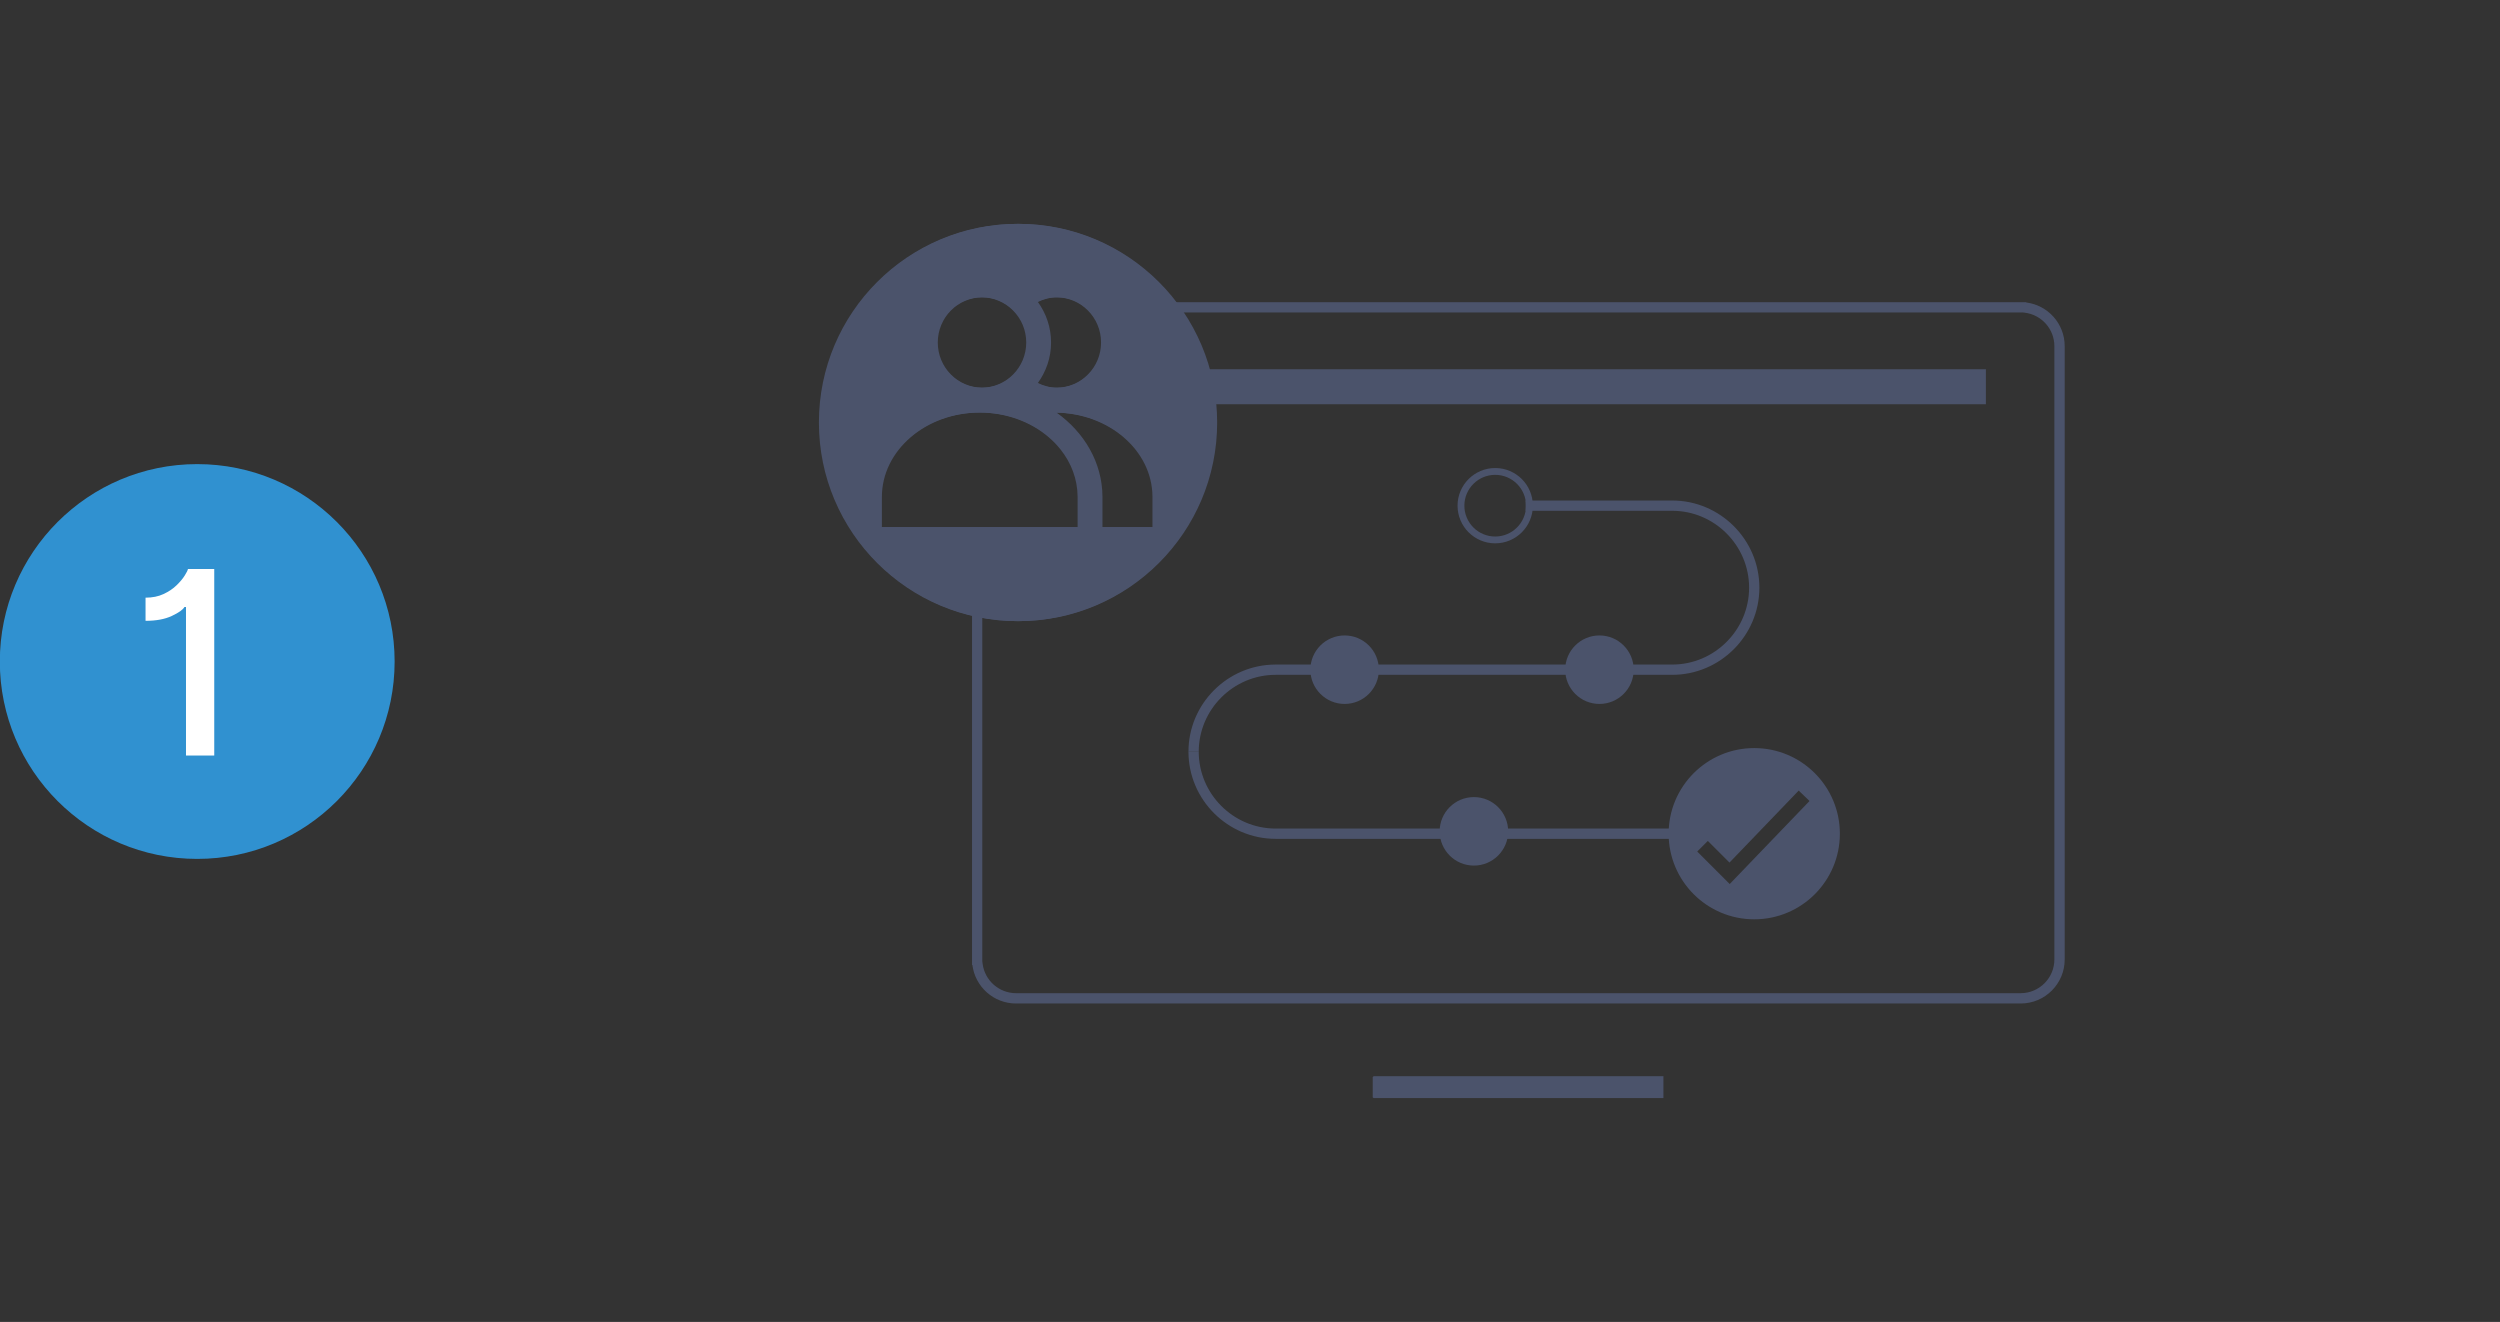 <?xml version="1.0" encoding="UTF-8"?><svg id="Layer_1" xmlns="http://www.w3.org/2000/svg" viewBox="0 0 730 386"><rect x="0" y="0" width="730" height="386" fill="#333333" stroke="none"/><defs><style>.cls-1{stroke-width:3px;}.cls-1,.cls-2,.cls-3{fill:none;stroke:#4b536b;stroke-miterlimit:10;}.cls-2{stroke-width:6px;}.cls-4{fill:#fff;}.cls-5{fill:#3091d0;}.cls-6{fill:#4b536b;}.cls-3{stroke-width:1.99px;}</style></defs><circle class="cls-5" cx="57.59" cy="193.16" r="57.64"/><path class="cls-4" d="M62.56,166.15v54.47h-8.25v-43.38h-.45c-.44,.8-1.68,1.67-3.7,2.62s-4.58,1.42-7.66,1.42v-6.76c1.99,0,3.74-.35,5.25-1.06,1.52-.71,2.79-1.56,3.82-2.57,1.03-1,1.82-1.95,2.38-2.85,.56-.89,.87-1.53,.94-1.9h7.66Z"/><g><line class="cls-2" x1="400.84" y1="317.48" x2="484.92" y2="317.48"/><g><path class="cls-6" d="M512.24,218.44c-13.81,0-25,11.19-25,25s11.2,25,25,25,25-11.19,25-25-11.2-25-25-25Zm-7.17,39.69l-9.48-9.48,3.1-3.1,6.32,6.32,20.21-21.02,3.16,3.04-23.31,24.25Z"/><path class="cls-1" d="M348.53,219.5c0-13.17,10.78-23.95,23.95-23.95h115.81c13.17,0,23.95-10.78,23.95-23.95h0c0-13.17-10.78-23.95-23.95-23.95h-42.81"/><path class="cls-1" d="M488.29,243.44h-115.81c-13.17,0-23.95-10.78-23.95-23.95h0"/><circle class="cls-6" cx="430.38" cy="242.75" r="10"/><circle class="cls-6" cx="392.63" cy="195.55" r="10"/><circle class="cls-6" cx="467.04" cy="195.55" r="10"/><path class="cls-3" d="M436.6,137.66c5.52,0,10,4.48,10,10s-4.48,10-10,10-10-4.48-10-10,4.48-10,10-10"/></g><path class="cls-6" d="M297.12,65.37c-32.03,0-58,25.97-58,58s25.97,58,58,58,58-25.97,58-58-25.97-58-58-58Zm5.66,22.8c1.72-.85,3.63-1.36,5.67-1.36,7.21,0,13.06,5.91,13.06,13.2s-5.85,13.2-13.06,13.2c-2.05,0-3.96-.52-5.69-1.37,2.41-3.33,3.86-7.4,3.86-11.83s-1.44-8.51-3.85-11.84Zm-28.21,6.7c1.32-3.16,3.82-5.69,6.95-7.02,1.56-.67,3.28-1.04,5.08-1.04s3.52,.37,5.08,1.04c3.12,1.34,5.63,3.87,6.95,7.02,.66,1.58,1.03,3.32,1.03,5.14,0,7.29-5.85,13.2-13.06,13.2s-13.06-5.91-13.06-13.2c0-1.82,.37-3.56,1.03-5.14Zm-17.35,59.03v-8.78c0-13.62,12.86-24.66,28.72-24.66,7.9,0,15.06,2.74,20.25,7.18,1.3,1.11,2.47,2.32,3.51,3.63,3.1,3.91,4.92,8.63,4.96,13.71v8.92s-57.44,0-57.44,0Zm64.41,0h0s0-8.93,0-8.93c-.07-9.9-5.3-18.73-13.41-24.49,15.61,.19,28.21,11.07,28.3,24.5v8.92s-14.88,0-14.88,0Z"/><g><rect class="cls-6" x="400.99" y="314.25" width="84.73" height="6.38"/><path class="cls-6" d="M590.56,91.22l.7,.09c4.91,.61,8.62,4.81,8.62,9.76v179.09c0,5.43-4.42,9.85-9.85,9.85H296.68c-4.95,0-9.15-3.71-9.76-8.62l-.09-.7v-111.08l50.34-6.13,1.68-.2,.69-1.54c.16-.35,3.91-8.73,6.52-18.05,3.72-13.27,3.25-21.55-1.46-25.26l-16.38-27.19h262.34m1.07-3H322.92l19.43,32.26c9.59,6.33-5.54,40.02-5.54,40.02l-52.98,6.45v114.8h.11c.79,6.34,6.18,11.25,12.74,11.25h293.36c7.09,0,12.85-5.75,12.85-12.85V101.06c0-6.55-4.91-11.95-11.25-12.74v-.11h0Z"/><polygon class="cls-6" points="579.88 107.82 333.92 107.82 329.06 107.82 329.06 118.04 333.92 118.04 467.35 118.04 520.31 118.04 579.88 118.04 579.88 118.04 579.88 107.82 579.88 107.82"/></g><path class="cls-6" d="M297.41,65.37c-32.03,0-58,25.97-58,58s25.97,58,58,58,58-25.97,58-58-25.97-58-58-58Zm5.66,22.8c1.72-.85,3.63-1.36,5.67-1.36,7.21,0,13.06,5.91,13.06,13.2s-5.85,13.2-13.06,13.2c-2.05,0-3.96-.52-5.69-1.37,2.41-3.33,3.86-7.4,3.86-11.83s-1.44-8.51-3.85-11.84Zm-28.21,6.7c1.32-3.16,3.82-5.69,6.95-7.02,1.56-.67,3.28-1.04,5.08-1.04s3.52,.37,5.08,1.04c3.12,1.34,5.63,3.87,6.95,7.02,.66,1.58,1.03,3.32,1.03,5.14,0,7.29-5.85,13.2-13.06,13.2s-13.06-5.91-13.06-13.2c0-1.82,.37-3.56,1.03-5.14Zm-17.35,59.03v-8.78c0-13.62,12.86-24.66,28.72-24.66,7.9,0,15.06,2.74,20.25,7.18,1.3,1.11,2.47,2.32,3.51,3.63,3.1,3.91,4.92,8.63,4.96,13.71v8.92s-57.44,0-57.44,0Zm64.41,0h0s0-8.93,0-8.93c-.07-9.9-5.3-18.73-13.41-24.49,15.61,.19,28.21,11.07,28.3,24.5v8.92s-14.88,0-14.88,0Z"/></g></svg>